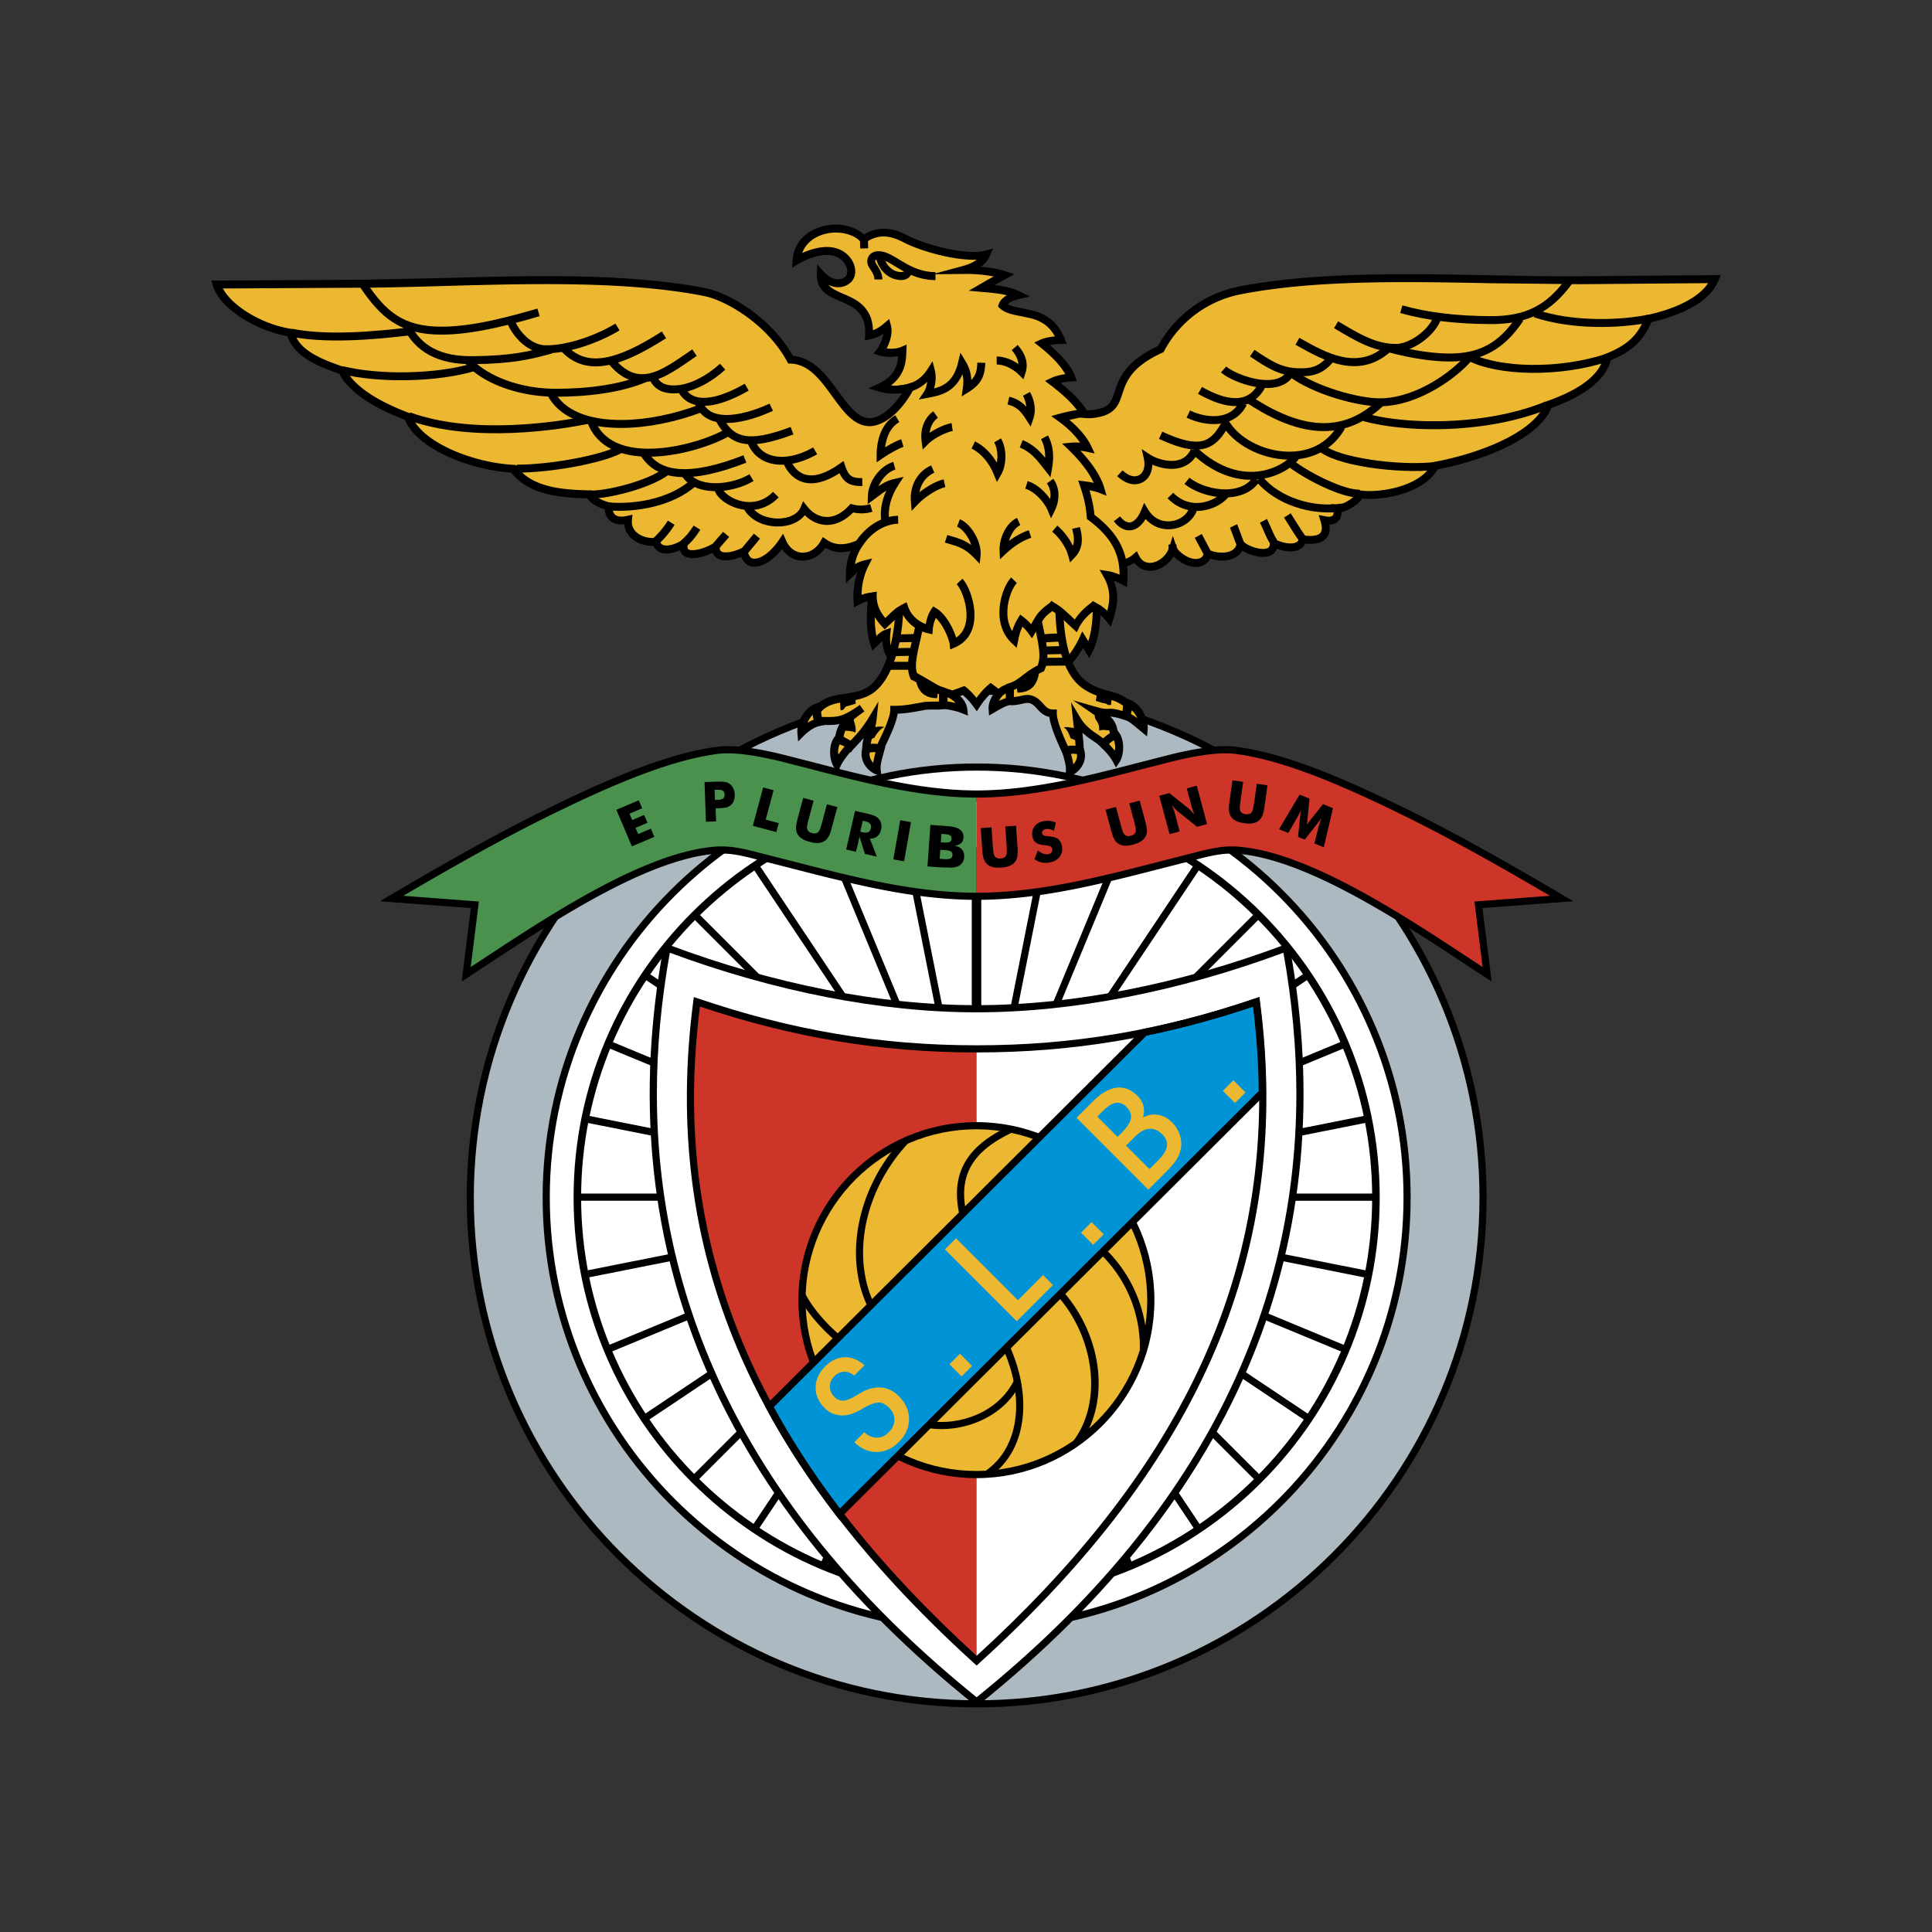<svg xmlns="http://www.w3.org/2000/svg" width="512" height="512" fill="none" xmlns:v="https://vecta.io/nano"><rect width="100%" height="100%" fill="#333333" stroke="none"/><style><![CDATA[.B{fill:#000}.C{fill:#ecb731}]]></style><path d="M258.822 182.202c74.433 0 135.141 60.709 135.141 135.141s-60.708 135.139-135.141 135.139-135.141-60.707-135.141-135.139 60.709-135.141 135.141-135.141z" class="B"/><path d="M125.567 317.345c0-73.478 59.779-133.255 133.255-133.255s133.253 59.777 133.253 133.255-59.777 133.253-133.253 133.253-133.255-59.778-133.255-133.253z" fill="#adb9c0"/><path d="M143.803 317.345c0 63.42 51.597 115.017 115.017 115.017s115.018-51.599 115.018-115.017c0-63.423-51.597-115.018-115.018-115.018s-115.017 51.595-115.017 115.018z" class="B"/><path d="M145.698 317.345c0-62.378 50.748-113.124 113.124-113.124s113.124 50.746 113.124 113.124S321.2 430.469 258.822 430.469s-113.124-50.75-113.124-113.124z" fill="#fff"/><path d="M152.007 317.345c0 58.898 47.918 106.815 106.815 106.815s106.817-47.917 106.817-106.815-47.917-106.817-106.817-106.817-106.815 47.916-106.815 106.817z" class="B"/><path d="M154.003 317.345c0-57.797 47.022-104.819 104.819-104.819s104.817 47.02 104.817 104.819-47.02 104.816-104.817 104.816-104.819-47.021-104.819-104.816z" fill="#fff"/><path d="M363.733 318.208l.011-.865-.013-1.032h-96.058l94.196-18.736-.371-1.861-93.455 18.591 87.983-36.445-.728-1.749-87.992 36.446 79.131-52.871-1.056-1.571-79.127 52.871 67.256-67.255-1.343-1.338-67.252 67.25 52.835-79.068-1.575-1.048-52.833 79.068 34.384-83.011-1.748-.726-34.384 83.008 15.688-78.877-1.857-.37-15.376 77.296v-81.459h-2.522v81.463l-15.891-79.877-1.854.371 16.203 81.458-35.242-85.076-1.75.726 35.241 85.076-52.811-79.038-1.575 1.05 52.811 79.036-67.217-67.217-1.343 1.338 67.221 67.22-79.079-52.838-1.056 1.571 79.088 52.842-87.937-36.425-.727 1.748 87.931 36.421-93.398-18.574-.37 1.859 94.126 18.723h-95.985l-.015 1.032.013.865h94.506l-92.728 18.446.357 1.862 93.489-18.596-88.088 36.487.718 1.753 88.101-36.491-79.291 52.979 1.048 1.575 79.297-52.984-67.447 67.447 1.337 1.343 67.451-67.449-53.023 79.351 1.573 1.054 53.023-79.357-36.547 88.23 1.75.725 39.352-94.999 39.361 95.023 1.748-.724-36.556-88.252 53.043 79.385 1.573-1.053-53.043-79.385 67.486 67.486 1.337-1.341-67.482-67.484 79.344 53.017 1.048-1.575-79.344-53.017 88.166 36.519.718-1.752-88.151-36.513 93.559 18.609.359-1.86-92.8-18.459h94.578v-.002z" class="B"/><path d="M207.241 200.881c-7.089-1.739-13.092-2.555-17.102-2.033-12.002 1.563-26.401 7.485-41.282 14.667-9.543 4.605-21.387 10.626-45.071 24.601l22.059 1.66-2.304 18.425c13.067-8.558 30.551-20.562 46.703-27.48 6.821-2.921 13.402-4.937 19.315-5.403 4.461-.351 8.248.791 12.652 1.898 19.219 4.837 37.722 10.304 56.613 10.304v-27.094c-17.926 0-36.989-5.966-51.583-9.545z" fill="#4a914e"/><path d="M340.546 250.327c-27.968 10.504-56.231 16.054-81.731 16.054s-53.764-5.551-81.732-16.054l-1.059-.398-.205 1.114c-14.273 77.853 13.452 145.384 82.404 200.72l.592.474.593-.474c68.952-55.336 96.675-122.867 82.402-200.72l-.205-1.114-1.059.398z" class="B"/><path d="M258.814 268.277c25.396 0 53.485-5.475 81.31-15.793 2.271 12.728 3.428 25.183 3.428 37.347 0 60.86-28.401 114.526-84.738 159.958-56.334-45.432-84.737-99.098-84.737-159.96 0-12.162 1.157-24.617 3.428-37.345 27.824 10.318 55.916 15.793 81.309 15.793z" fill="#fff"/><path d="M258.815 440.107V277.963c-26.451 0-50.161-4.306-74.154-12.475-8.976 69.049 18.766 124.347 74.154 174.619z" fill="#cd3529"/><path d="M258.759 298.325c25.46 0 46.224 20.764 46.224 46.224s-20.762 46.225-46.224 46.225-46.226-20.766-46.226-46.225 20.767-46.224 46.226-46.224z" class="C"/><g class="B"><path d="M211.587 344.549c0 26.012 21.16 47.172 47.172 47.172s47.173-21.162 47.173-47.172-21.162-47.173-47.173-47.173-47.172 21.16-47.172 47.173zm1.895 0c0-24.966 20.311-45.278 45.277-45.278s45.276 20.31 45.276 45.278-20.31 45.275-45.276 45.275-45.277-20.31-45.277-45.275z"/><path d="M211.677 343.661c2.813 5.257 7.629 10.438 13.929 14.982l1.107-1.536c-6.066-4.375-10.689-9.331-13.367-14.338l-1.669.892zm22.253 8.826l1.442-1.226c-10.619-12.498-8.282-33.721 5.319-48.315l-1.385-1.293c-14.244 15.286-16.607 37.616-5.376 50.834zm21.061-27.81l1.81-.55c-3.485-11.439-.044-18.623 11.505-24.019l-.803-1.717c-12.422 5.806-16.283 13.912-12.512 26.286zm24.151 17.549c10.853 11.25 13.272 28.983 5.388 39.528l1.518 1.135c8.558-11.448 6.123-29.89-5.543-41.982l-1.363 1.319zm10.546-11.634c8.036 6.64 12.663 16.821 12.378 27.228l1.893.051a36.26 36.26 0 0 0-13.065-28.74l-1.206 1.461zm-25.421 23.686c7.662 14.225 6.456 28.779-2.931 35.393l1.092 1.549c10.197-7.185 11.64-22.746 3.507-37.841l-1.668.899z"/><path d="M246.588 376.628l-.282 1.873c8.353 1.26 19.676-2.54 24.203-12.061l-1.709-.812c-4.137 8.696-14.533 12.157-22.212 11z"/><path d="M332.587 264.615c-10.048 3.42-19.672 6.049-29.418 8.029l-.278.057-100.197 99.884.337.623c5.196 9.626 11.479 19.257 18.674 28.627l.655.855 113.135-112.787-.002-.398c-.047-7.893-.606-16.006-1.659-24.117l-.149-1.147-1.098.374z"/></g><path d="M332.066 266.774c.935 7.522 1.458 15.036 1.517 22.361l-111.02 110.676c-6.707-8.817-12.597-17.852-17.521-26.893l98.786-98.48c9.361-1.916 18.621-4.437 28.238-7.664z" fill="#0094d6"/><path d="M226.405 382.2l2.642-2.641c1.035.939 2.129 1.416 3.291 1.423 1.166.013 2.212-.445 3.133-1.364 1.015-1.014 1.531-2.119 1.551-3.318s-.46-2.291-1.446-3.275c-.86-.862-1.755-1.308-2.671-1.33-.917-.029-2.295.472-4.127 1.487l-.47.282c-2.126 1.276-4.06 1.81-5.799 1.595a6.65 6.65 0 0 1-2.144-.59 6.48 6.48 0 0 1-1.805-1.291c-1.634-1.634-2.435-3.465-2.411-5.507.031-2.038.879-3.896 2.557-5.574 1.553-1.553 3.256-2.356 5.111-2.408 1.859-.057 3.623.652 5.296 2.122l-2.75 2.75c-.807-.712-1.689-1.051-2.654-1.026-.969.034-1.826.424-2.583 1.181-.808.811-1.208 1.728-1.195 2.748.013 1.034.427 1.955 1.245 2.772a3.39 3.39 0 0 0 .95.676c.35.159.724.247 1.14.271.846.046 2.087-.427 3.721-1.416l1.776-1.019c1.811-.873 3.514-1.201 5.106-1 1.589.206 3.011.934 4.271 2.194 1.839 1.838 2.763 3.879 2.769 6.122s-.91 4.285-2.748 6.123c-1.734 1.735-3.683 2.601-5.843 2.61s-4.133-.858-5.913-2.597zm31.212-20.232l-2.792 2.79-3.22-3.217 2.794-2.793 3.218 3.22zm21.43-21.431l-9.606 9.607-19.042-19.042 2.945-2.945 16.412 16.414 6.66-6.661 2.631 2.627zm13.444-13.443l-2.792 2.794-3.22-3.219 2.792-2.793 3.22 3.218zm3.675-25.806l.934-.934c1.519-1.519 2.387-2.814 2.597-3.892s-.172-2.112-1.166-3.109c-.879-.88-1.827-1.238-2.837-1.074s-2.114.848-3.326 2.058l-1.577 1.576 5.375 5.375zm8.46 8.521l2.315-2.315c1.363-1.363 2.126-2.601 2.293-3.721.172-1.116-.246-2.172-1.243-3.166-1.079-1.082-2.229-1.564-3.459-1.452s-2.498.82-3.804 2.126l-2.315 2.317 6.213 6.211zm-14.985-17.95c2.168-2.166 4.259-3.363 6.278-3.606 2.011-.236 3.87.495 5.568 2.195.787.787 1.293 1.664 1.529 2.634s.197 1.997-.114 3.095c1.267-.713 2.59-.964 3.96-.746s2.608.873 3.706 1.971c.867.858 1.54 1.892 1.975 3.032.423 1.138.585 2.271.473 3.409a8 8 0 0 1-1.037 3.135c-.567.987-1.562 2.186-2.977 3.601l-4.687 4.688-19.041-19.04 4.367-4.368zm40.437-2.354l-2.792 2.794-3.218-3.217 2.792-2.793 3.218 3.216z" class="C"/><path d="M332.664 264.591c-24.897 8.478-48.362 12.426-73.849 12.426s-48.952-3.948-73.848-12.426l-1.094-.374-.151 1.148c-8.558 65.822 15.102 121.571 74.457 175.444l.636.577.637-.577c59.355-53.873 83.013-109.622 74.456-175.444l-.151-1.148-1.093.374zM183.922 290.85c0-7.886.549-15.924 1.566-24.104 24.677 8.281 48.014 12.164 73.327 12.164s48.649-3.884 73.326-12.164c1.019 8.18 1.566 16.217 1.566 24.102 0 54.192-24.233 101.761-74.892 147.959-50.658-46.198-74.893-93.765-74.893-147.957z" class="B"/><path d="M413.858 238.118c-23.684-13.977-35.53-19.996-45.071-24.601-14.883-7.18-29.28-13.104-41.284-14.668-4.008-.523-10.013.295-17.102 2.034-14.594 3.579-33.657 9.545-51.579 9.545v27.097c18.891 0 37.396-5.467 56.615-10.304 4.404-1.107 8.189-2.251 12.65-1.897 5.911.466 12.494 2.481 19.313 5.402 16.152 6.919 33.636 18.921 46.703 27.481l-2.304-18.425 22.059-1.664z" fill="#cd3529"/><path d="M310.176 199.962l-8.179 2.089c-13.385 3.483-28.555 7.428-43.175 7.428s-29.79-3.947-43.177-7.43l-8.177-2.087c-7.642-1.875-13.513-2.566-17.451-2.052-10.418 1.358-23.238 5.907-41.571 14.754-9 4.344-20.652 10.186-45.141 24.638l-2.597 1.535 24.074 1.81-2.436 19.477 6.277-4.13c12.356-8.148 27.734-18.29 41.993-24.398 7.27-3.113 13.669-4.907 19.016-5.331 3.845-.304 7.158.545 10.997 1.529l8.657 2.209c16.935 4.354 32.932 8.467 49.538 8.467s32.601-4.113 49.537-8.467l8.658-2.209c3.836-.984 7.152-1.833 10.996-1.529 5.347.422 11.744 2.216 19.015 5.331 14.26 6.106 29.637 16.25 41.994 24.398l6.28 4.132-2.441-19.477 24.076-1.811-2.599-1.534c-24.487-14.452-36.141-20.295-45.141-24.638-18.334-8.847-31.156-13.397-41.571-14.754-3.94-.516-9.812.175-17.452 2.05zm-7.702 3.92l8.153-2.082c7.412-1.818 13.048-2.494 16.754-2.013 10.209 1.33 22.85 5.828 40.995 14.581 8.635 4.168 19.761 9.748 42.393 23.032l-20.032 1.507 2.176 17.375-2.846-1.872c-12.418-8.191-27.874-18.382-42.291-24.558-7.563-3.24-13.979-5.033-19.612-5.477-4.157-.329-7.778.599-11.613 1.581l-8.661 2.21c-16.815 4.323-32.699 8.407-49.066 8.407s-32.249-4.084-49.068-8.407l-8.659-2.21c-3.835-.982-7.457-1.91-11.614-1.581-5.633.444-12.048 2.237-19.613 5.477-14.415 6.174-29.871 16.367-42.29 24.558l-2.845 1.872 2.175-17.375-20.031-1.507c22.632-13.286 33.757-18.865 42.392-23.032 18.144-8.753 30.785-13.251 40.993-14.581 3.704-.483 9.341.195 16.755 2.013l8.152 2.082c13.496 3.511 28.792 7.491 43.655 7.491s30.152-3.979 43.648-7.491zm48.345 20.644l-2.489-1.003 1.131-4.452.683-2.268c-.226.387-.56.855-.991 1.398l-.202.253-3.174 4.039-1.774-.717.522-5.109.036-.319c.063-.692.15-1.258.255-1.687l-.535 1.057-.567 1.035-2.278 3.988-2.474-1 5.45-9.153 2.632 1.063-.56 5.631-.016.193c-.031.426-.1.847-.206 1.26.086-.165.199-.346.333-.538l.508-.681 3.517-4.419 2.641 1.068-2.442 10.361zm-24.2-17.727l2.835.398-.713 5.071-.171 1.614c-.006.329.018.611.079.843.072.282.244.527.484.691.251.177.573.293.96.346s.727.032 1.017-.07a1.23 1.23 0 0 0 .655-.53c.124-.206.225-.47.308-.787l.282-1.598.101-.713.612-4.358 2.827.398-.775 5.513c-.161 1.142-.347 1.976-.562 2.501-.194.495-.5.938-.894 1.295-.414.37-.948.619-1.598.744s-1.422.122-2.31-.002-1.634-.337-2.223-.635c-.543-.258-1.005-.657-1.338-1.157a3.54 3.54 0 0 1-.499-1.492c-.064-.564-.015-1.418.147-2.56l.151-1.085.625-4.427zm-16.67 14.261l-2.726-10.17 2.675-.716 5.244 4.201c.101.087.28.269.538.546l.865 1-.422-1.092-.27-.866-1.347-5.023 2.66-.711 2.724 10.169-2.66.713-5.249-4.222a6.48 6.48 0 0 1-.544-.543l-.854-.987.423 1.099.275.866 1.345 5.021-2.677.715zm-16.968-6.471l2.765-.74 1.324 4.947.475 1.553a3.05 3.05 0 0 0 .404.744c.175.231.43.39.714.446.301.064.641.048 1.019-.055s.682-.256.908-.461c.216-.194.357-.457.398-.744.031-.282.024-.566-.022-.846l-.367-1.582-.186-.694-1.138-4.251 2.757-.739 1.443 5.378c.298 1.115.453 1.957.458 2.522a3.4 3.4 0 0 1-.315 1.542c-.235.503-.633.941-1.182 1.309s-1.262.669-2.128.901-1.633.328-2.295.284c-.6-.025-1.182-.213-1.683-.544a3.5 3.5 0 0 1-1.043-1.177c-.278-.495-.567-1.298-.866-2.414l-.281-1.058-1.159-4.321zm-17.942 10.794c.502.403.983.687 1.433.849s.876.212 1.283.14a1.41 1.41 0 0 0 .877-.47c.1-.111.173-.245.213-.39s.046-.297.017-.444c-.06-.346-.211-.593-.455-.742s-.753-.26-1.528-.326c-1.063-.094-1.844-.326-2.343-.691s-.814-.93-.949-1.693c-.175-.991.013-1.858.569-2.603s1.358-1.206 2.415-1.392c.573-.101 1.127-.118 1.667-.057a5.34 5.34 0 0 1 1.579.442l-.527 2.188a3.78 3.78 0 0 0-1.1-.447 2.71 2.71 0 0 0-1.035-.032 1.35 1.35 0 0 0-.785.391.77.77 0 0 0-.19.314c-.036.119-.043.245-.02.367a.78.78 0 0 0 .391.575c.213.123.6.208 1.157.256l.134.013c1.208.107 2.024.317 2.453.624.298.219.544.498.724.82.192.333.323.718.4 1.151.193 1.1-.011 2.048-.615 2.842s-1.509 1.303-2.713 1.513a5.22 5.22 0 0 1-2.039-.021c-.686-.163-1.334-.452-1.914-.852l.901-2.325zm-15.129-5.92l2.856-.201.355 5.11.169 1.613c.063.323.146.593.255.807a1.18 1.18 0 0 0 .613.575c.282.119.619.167 1.011.14s.719-.122.98-.28a1.24 1.24 0 0 0 .533-.654c.077-.227.121-.505.138-.835l-.056-1.622-.051-.719-.306-4.389 2.846-.199.389 5.554c.081 1.151.071 2.005-.03 2.564a3.44 3.44 0 0 1-.606 1.453c-.328.449-.801.803-1.411 1.061s-1.367.414-2.26.477c-.899.063-1.667.011-2.308-.157-.583-.14-1.118-.435-1.547-.854a3.55 3.55 0 0 1-.8-1.354c-.178-.538-.307-1.384-.388-2.535l-.078-1.09-.304-4.465zm-92.447 4.837l-4.114-9.692 5.939-2.522.901 2.124-3.362 1.427.713 1.682 3.17-1.345.882 2.078-3.17 1.345.695 1.637 3.363-1.427.921 2.171-5.938 2.522zm22.306-6.616l-2.69.094-.366-10.524 2.997-.103c1.171-.04 1.998-.013 2.479.083a2.91 2.91 0 0 1 1.227.551c.399.306.709.696.93 1.171s.339 1.008.361 1.596a4.2 4.2 0 0 1-.245 1.666c-.184.487-.468.886-.849 1.207-.289.239-.634.418-1.034.532s-1.042.19-1.928.219l-.488.017-.518.018.124 3.473zm-.203-5.786l.547-.02c.691-.024 1.168-.137 1.431-.336s.393-.524.378-.979c-.017-.443-.162-.752-.435-.929s-.753-.254-1.433-.23l-.575.02.087 2.474zm9.95 6.946l2.725-10.169 2.772.742-2.089 7.793 3.446.923-.635 2.376-6.219-1.665zm13.338-7.39l2.765.741-1.325 4.947a16.51 16.51 0 0 0-.366 1.58c-.046.326-.055.608-.022.846.036.288.176.552.394.744.226.205.53.361.91.462s.718.118 1.018.054a1.23 1.23 0 0 0 .717-.446 3.12 3.12 0 0 0 .403-.744c.122-.31.278-.825.474-1.553l.188-.694 1.138-4.252 2.757.739-1.44 5.377c-.298 1.114-.586 1.919-.864 2.416s-.623.885-1.043 1.177c-.499.332-1.08.519-1.679.542-.662.044-1.426-.052-2.292-.284s-1.58-.532-2.131-.9a3.31 3.31 0 0 1-1.186-1.312c-.214-.46-.319-.972-.313-1.54s.156-1.409.457-2.523l.283-1.058 1.157-4.319zm11.381 13.684l2.367-10.258 2.924.674c1.143.266 1.93.501 2.355.711s.776.475 1.047.8c.304.364.504.788.604 1.267s.085.982-.035 1.507c-.184.794-.527 1.396-1.032 1.803s-1.151.608-1.934.597l1.839 4.78-3.159-.73-1.424-4.56-.929 4.017-2.623-.608zm3.87-4.806l.52.12c.602.138 1.066.138 1.39-.004s.538-.431.641-.869c.118-.514.074-.912-.138-1.188s-.617-.486-1.23-.626l-.56-.129-.623 2.696zm8.639 7.412l1.831-10.37 2.853.503-1.827 10.368-2.857-.501z" class="B"/><path d="M190.05 209.299l-.679.024.094 2.684.652-.022c.716-.026 1.204-.142 1.492-.358.294-.219.434-.578.418-1.068-.015-.474-.177-.814-.483-1.013-.296-.19-.784-.271-1.494-.247zm.008.212c.654-.022 1.116.048 1.37.213.247.161.374.435.387.844l.002.074c0 .379-.114.654-.335.819-.249.186-.709.291-1.374.314l-.442.016-.08-2.264.472-.016zm38.567 8.101l-.647 2.801.621.144c.632.146 1.109.142 1.459-.011.355-.153.589-.472.7-.943.125-.545.073-.975-.155-1.275s-.648-.517-1.291-.667l-.661-.152-.026.103zm.182.149l.457.107c.586.134.98.333 1.17.587.126.18.189.396.178.616a2.07 2.07 0 0 1-.061.486c-.093.401-.287.67-.58.797-.3.131-.746.131-1.324-.001l-.416-.096.576-2.496z" fill="#4a914e"/><path d="M237.09 149.719v.114h.115c.729 0 2.564-.998 4.184-1.881l2.281-1.151-.072-.215c-.446.149-1.312.62-2.317 1.168-1.45.788-3.207 1.735-3.949 1.821.031-3.096.978-4.973 3.728-7.331l-.149-.173c-2.857 2.448-3.821 4.378-3.821 7.648z" class="B"/><path d="M306.505 149.903c-2.087.739-4.347.258-5.561-2.149-2.227 1.93-4.959 2.203-8.573.782l-14.964-20.362 2.277-20.592c3.792 1.94 8.016 2.332 9.76 2.15 11.29-1.174 1.806-9.781 18.144-17.215 5.841-10.774 15.33-14.439 20.768-15.511 27.064-5.34 62.709-2.511 90.506-2.743l35.57-.297c-2.197 5.419-9.814 8.806-17.526 10.505-2.044 4.949-4.654 7.696-10.895 10.234-.398 1.963-1.849 7.703-15.635 12.579-2.93 7.97-17.174 13.743-30.005 16.148-3.222 6.388-14.539 8.401-20.022 7.587-.494 1.767-4.454 3.97-6.005 3.793.269.724.549 3.857-3.356 3.048.757 2.485.245 3.868-.89 4.578-1.173.733-3.011.747-4.804.517-.364 1.496-1.611 2.058-3.053 2.113-1.636.061-3.52-.531-4.662-1.16.029 2.085-1.378 2.737-3.283 2.6-2.149-.153-4.599-1.254-5.533-2.274-.359 2.247-2.404 3.17-4.579 3.265-1.489.067-3.038-.256-4.148-.803-.153 1.794-1.728 2.472-3.058 2.496-2.54.046-5.603-2.293-6.124-3.815-.693 2.167-2.45 3.854-4.349 4.526z" class="C"/><path d="M328.151 75.974a31.49 31.49 0 0 0-12.38 5.521 31.48 31.48 0 0 0-8.913 10.215c-8.797 4.097-10.328 8.665-11.427 12.013-.951 2.89-1.474 4.484-6.097 4.963-1.665.173-5.627-.229-9.171-2.041l-1.361-.695-2.489 22.518 15.388 20.938.282.11c3.466 1.363 6.279 1.17 8.642-.357 1.444 1.905 3.767 2.61 6.228 1.737 1.722-.61 3.214-1.868 4.185-3.445 1.44 1.503 3.827 2.833 5.955 2.797 1.505-.028 3.035-.756 3.713-2.218 1.105.352 2.323.575 3.52.523 2.382-.107 4.145-1.063 5.02-2.617 1.375.851 3.284 1.503 4.971 1.624 1.481.107 2.625-.21 3.398-.941.352-.332.603-.741.77-1.207 1.168.433 2.581.761 3.891.711 1.781-.068 3.031-.812 3.676-2.064 2.043.169 3.614-.046 4.701-.726.869-.542 1.74-1.546 1.74-3.382a7.42 7.42 0 0 0-.077-.923c1.269-.046 2.03-.545 2.457-1.042.569-.662.759-1.518.759-2.264 1.875-.461 4.426-1.953 5.454-3.605 5.76.567 16.329-1.424 20-7.732 11.903-2.295 26.611-7.873 30.16-16.269 9.113-3.299 14.382-7.548 15.72-12.637 5.693-2.396 8.613-5.13 10.781-10.101 5.706-1.31 15.08-4.406 17.76-11.013l.593-1.463-37.149.309c-7.395.063-15.246-.092-23.558-.254-22.113-.433-47.178-.923-67.142 3.017zm-38.598 34.808c5.983-.621 6.904-3.428 7.88-6.401 1.046-3.187 2.349-7.152 10.591-10.903l.324-.147.168-.311a29.36 29.36 0 0 1 8.346-9.734 29.35 29.35 0 0 1 11.7-5.247c19.739-3.896 43.609-3.43 66.694-2.979l23.617.254 33.793-.282c-2.422 3.656-8.101 6.673-15.983 8.409l-.538.118-.21.508c-2.028 4.911-4.632 7.348-10.318 9.659l-.523.214-.114.553c-.942 4.651-5.974 8.619-14.955 11.796l-.466.166-.17.464c-2.73 7.421-16.638 13.12-29.213 15.476l-.512.096-.234.466c-3.028 6.003-13.929 7.76-18.925 7.02l-.919-.137-.25.896c-.334 1.193-3.739 3.159-4.872 3.03l-1.704-.194.597 1.606c.077.207.167 1.028-.179 1.432-.4.462-1.409.335-1.976.219l-1.739-.359.517 1.698c.794 2.605-.136 3.185-.442 3.376-.541.339-1.694.678-4.109.365l-.936-.12-.223.916c-.083.34-.305 1.243-2.07 1.309-1.448.056-3.146-.497-4.111-1.031l-1.588-.877.024 1.814c.009.544-.111.936-.352 1.163-.319.3-.958.433-1.803.372-1.931-.138-4.097-1.131-4.833-1.936l-1.472-1.61-.345 2.155c-.313 1.949-2.379 2.328-3.586 2.38-1.262.055-2.654-.212-3.638-.696l-1.383-.682-.133 1.536c-.119 1.391-1.58 1.527-2.028 1.535-2.16.038-4.75-2.058-5.108-3.104l-1.031-3.012-.969 3.032c-.558 1.743-2.008 3.255-3.697 3.854-.88.311-3.055.777-4.267-1.629l-.61-1.208-1.022.886c-1.888 1.639-4.141 1.836-7.238.68l-14.518-19.757 2.076-18.779c3.584 1.494 7.23 1.864 8.985 1.682z" class="B"/><path d="M227.658 144.129c-1.982.83-3.575 1.199-5.09 1.143s-2.858-.541-4.146-1.425c-1.457 2.569-3.665 3.68-5.749 3.669-2.359-.015-4.321-1.568-5.336-3.887-1.389 2.067-4.378 5.528-7.509 5.489-1.227-.014-2.26-.803-2.762-2.936-1.197.59-2.807 1.133-4.216 1.242-1.814.138-3.302-.444-3.173-2.573-1.666 1.031-4.231 2.004-6.114 2.013-1.661.007-2.789-.735-2.293-2.851-.394.425-3.05 1.812-5.101 1.593-1.073-.114-1.978-.669-2.306-2.034-1.766.229-3.728-.195-5.198-1.19s-2.449-2.564-2.245-4.623c-5.163 1.17-5.294-2.837-5.027-3.559-1.683-.381-4.426-1.412-5.159-3.181-6.618-.173-15.213-.547-19.807-6.273 0 0 .162-.477-.108-.49-10.466-.452-25.327-5.852-28.258-13.822-12.4-4.648-16.294-9.689-17.384-12.231-6.754-2.28-12.314-4.787-13.776-10.028-8.125-1.286-17.692-6.939-19.48-12.769l38.863-.217c27.797-.155 63.439-3.113 90.506 2.227 5.438 1.074 16.882 7.104 22.721 17.878 10.062.232 13.12 16.442 20.91 16.587 2.807.052 7.209-2.626 10.784-9.243a14.96 14.96 0 0 1-4.383.632 13.06 13.06 0 0 1-3.71-.56c6.294-2.844 5.914-7.73 6.03-9.766-1.46.65-3.967.838-5.888.214 1.182-1.532 2.383-4.611 1.81-6.732-1.716 1.463-3.004 2.118-4.746 2.485.103-1.824-.091-3.376-.748-4.859-2.883-6.509-12.222-4.351-12.034-11.335 1.15 1.293 2.78 2.349 4.629 2.349.967 0 1.932-.343 2.789-1.197.424-.544.65-1.217.639-1.906.005-.995-.383-2.021-.936-2.791-1.499-2.085-3.654-2.719-5.824-2.651-3.305.099-6.638 1.82-7.733 2.479.43-5.754 5.67-8.418 10.428-8.431 2.774-.007 5.846 1.019 7.312 2.833 3.224-2.286 6.661-2.448 11.039-.146 4.894 2.57 16.057 5.618 21.455 4.196-1.199 2.722-4.452 3.667-6.003 4.085 4.01-.046 7.924.413 10.877 1.348-2.24 1.057-4.137 2.35-6.073 3.408 3.467.308 6.839.477 9.698 1.908-2.339.545-3.778 1.49-4.15 2.717 1.721 1.595 4.8 1.584 7.887 2.435 2.9.799 5.803 2.358 7.591 6.719-1.748 0-3.551.232-5.067.934 3.999 3.165 6.806 6.255 7.825 8.996-1.826.082-3.461.425-4.966 1.149 3.437 2.625 6.476 5.331 8.277 8.283-2.112.26-4.201.68-6.249 1.256 3.4 2.443 5.947 5.215 7.264 7.987-1.361-.296-3.048-.457-4.409-.313 3.702 3.575 6.749 7.559 7.817 11.245-1.339-.521-2.822-.823-4.38-1.013.956 2.793 1.599 5.587 1.786 8.379 5.849 4.38 9.151 9.173 8.649 16.902a13.45 13.45 0 0 0-4.305-1.497c2.118 3.711 1.985 7.283.593 11.545-1.063-1.317-2.179-2.251-3.351-2.8.006 4.565-.633 8.331-2.055 11.14l-1.647-2.718c-2.017 4.341-6.2 9.65-10.017 8.421-3.339 3.343-6.212 4.279-11.482 6.675-.761-.84-1.866-1.556-2.872-2.333-1.457 1.247-2.586 2.582-3.746 4.337-1.015-1.405-2.135-2.652-3.408-3.672l-4.189 1.558c-9.005-6.163-17.27-7.797-16.332-16.596-1.076.383-2.036 1.42-3.244 2.577-1.009-2.927-1.081-8.02-.519-12.446-1.662.237-2.393.438-3.861 1.191-.1-1.67-.186-5.487 1.904-9.687-2.247.57-2.775 1.428-3.947 2.504-.002-2.903.903-5.74 2.428-7.948z" class="C"/><path d="M221.528 59.518c-5.189.015-10.993 2.964-11.474 9.405l-.153 2.035 1.746-1.055c1.367-.825 4.425-2.245 7.221-2.33 2.201-.068 3.816.658 4.938 2.216.464.647.741 1.457.737 2.166-.002.497-.14.919-.409 1.254a2.74 2.74 0 0 1-1.965.803c-1.802 0-3.18-1.251-3.841-1.995l-1.768-1.993-.074 2.663c-.119 4.463 3.179 5.859 6.092 7.093 2.39 1.013 4.862 2.059 6.03 4.697.556 1.254.759 2.605.66 4.373l-.078 1.372 1.345-.282c1.258-.258 2.455-.755 3.527-1.463-.212 1.435-.869 3.037-1.641 4.036l-.914 1.184 1.421.46c1.523.496 3.453.543 5.098.208-.147 2.234-.814 5.336-5.347 7.384l-2.551 1.152 2.678.816a14.25 14.25 0 0 0 4.008.606 15.15 15.15 0 0 0 2.26-.159c-3.015 4.637-6.401 6.705-8.633 6.663-3.126-.057-5.594-3.454-8.208-7.051-3.085-4.248-6.589-8.998-12.096-9.459-5.854-10.354-16.983-16.719-23.142-17.935-20.614-4.067-46.506-3.339-69.354-2.697l-21.363.449L56 74.363l.416 1.354c1.934 6.312 11.621 11.895 19.724 13.371 1.895 5.386 7.775 7.919 13.796 9.972 1.352 2.762 5.377 7.627 17.352 12.193 3.514 8.293 18.215 13.351 28.204 14.001l.116.151c4.873 6.075 13.824 6.484 20.022 6.65 1.077 1.641 3.277 2.527 4.656 2.936.032.836.289 1.845.999 2.654.665.759 1.947 1.483 4.135 1.291.186 1.732 1.074 3.246 2.658 4.318 1.433.97 3.288 1.47 5.096 1.416.546 1.129 1.529 1.838 2.887 1.982 1.378.149 2.949-.307 4.166-.847.098.363.243.698.47.985.599.754 1.566 1.133 2.872 1.128 1.667-.008 3.68-.662 5.29-1.432.153.395.374.741.67 1.034.759.748 1.903 1.068 3.404.954 1.05-.079 2.279-.442 3.472-.908.895 2.206 2.47 2.593 3.41 2.606 3.164.039 5.92-2.752 7.43-4.649 1.321 1.897 3.238 3.034 5.423 3.047 2.405.012 4.551-1.244 6.075-3.384 1.208.656 2.446 1.09 3.785 1.142.993.023 1.984-.095 2.943-.352-.846 1.925-1.288 4.003-1.298 6.106v2.463l2.354-2.251c.234-.228.451-.427.67-.615-.818 2.462-1.15 5.06-.978 7.649l.096 1.614 1.437-.739c.895-.46 1.481-.681 2.199-.845-.125 1.334-.221 2.759-.221 4.246 0 2.634.249 5.301.923 7.261l.538 1.563 1.667-1.611a32.15 32.15 0 0 1 .965-.895c.317 5.769 4.826 8.399 10.433 11.6 2.05 1.172 4.17 2.382 6.371 3.889l.451.307 4.091-1.521c1.048.913 1.987 1.946 2.796 3.076l.892 1.234.842-1.271a19.1 19.1 0 0 1 2.961-3.531l.08.061c.733.539 1.425 1.052 1.917 1.593l.512.567 2.947-1.317c3.776-1.672 6.335-2.847 9.138-5.526 3.6.614 7.333-3.031 9.759-7.367l1.65 2.728.859-1.695c1.267-2.503 1.936-5.734 2.098-9.729.525.431 1.042.948 1.547 1.573l1.218 1.512.602-1.846c.72-2.203 1.083-4.155 1.083-5.968 0-1.539-.363-2.967-.892-4.371a13.56 13.56 0 0 1 2.021.892l1.444.779.107-1.637c.037-.547.053-1.083.053-1.608 0-6.42-2.707-11.27-8.771-15.922-.177-2.076-.637-4.24-1.308-6.504.94.182 1.809.394 2.537.678l1.987.775-.593-2.05c-1.048-3.616-3.741-7.123-6.312-9.869.561.059 1.127.142 1.67.259l2.096.457-.921-1.937c-1.131-2.382-3.138-4.751-5.787-6.952 1.319-.297 2.639-.634 3.947-.794l1.625-.197-.853-1.396c-1.73-2.837-4.481-5.335-7.021-7.37a13.01 13.01 0 0 1 2.858-.46l1.442-.065-.502-1.352c-.916-2.466-3.207-5.226-6.676-8.189.963-.215 1.946-.322 2.933-.321h1.569l-.595-1.453c-2.07-5.049-5.517-6.572-8.285-7.335l-2.967-.647c-1.507-.284-2.833-.549-3.8-1.085.547-.566 1.584-1.052 2.991-1.382l2.84-.663-2.608-1.304c-2.092-1.046-4.358-1.453-6.745-1.709l5.248-2.894-2.279-.772c-1.866-.593-4.135-.987-6.587-1.207.953-.678 1.822-1.582 2.36-2.8l.88-2-2.111.556c-4.975 1.308-15.817-1.547-20.696-4.111-4.321-2.269-7.955-2.266-11.381-.175-1.922-1.79-4.994-2.647-7.46-2.639zm.005 2.107c2.654-.007 5.323.998 6.489 2.442l.623.77.807-.573c2.967-2.103 6.032-2.126 9.939-.074 4.382 2.302 13.4 4.868 19.444 4.633-1.113.838-2.509 1.359-3.776 1.7l-8.04 2.166 8.325-.096c2.898-.033 5.64.208 8 .674l-1.601.88-5.003 2.899 3.301.3.953.083c2.055.175 4.021.368 5.833.827-1.299.755-1.93 1.632-2.151 2.36l-.192.63.484.448c1.399 1.297 3.404 1.674 5.526 2.072l2.798.606c2.17.599 4.557 1.658 6.265 4.789-1.468.135-2.817.391-3.905.891l-1.557.72 1.345 1.065c3.367 2.665 5.664 5.156 6.865 7.325-1.383.194-2.675.499-3.807 1.042l-1.551.744 1.366 1.043c3.336 2.547 5.558 4.658 7.081 6.677-1.568.258-3.141.575-4.697 1.009l-2.111.59 1.779 1.278c2.542 1.825 4.53 3.798 5.878 5.789-.837-.081-1.68-.087-2.518-.016l-2.247.236 1.625 1.569c3.229 3.118 5.494 6.13 6.756 8.852-.813-.183-1.634-.324-2.461-.423l-1.667-.203.543 1.59c.995 2.906 1.561 5.561 1.732 8.11l.033.482.387.29c5.787 4.336 8.261 8.611 8.276 14.466-1.045-.431-2.095-.782-3.137-.945l-2.164-.338 1.085 1.9c.994 1.741 1.484 3.461 1.484 5.397 0 1.091-.214 2.292-.525 3.561-.761-.704-1.54-1.306-2.356-1.687l-1.503-.704.002 1.711c0 3.496-.407 6.414-1.19 8.746l-1.582-2.612-.833 1.794c-2.09 4.502-5.863 8.788-8.74 7.863l-.611-.197-.457.455c-2.693 2.695-5.032 3.732-8.91 5.449l-1.622.725c-.527-.473-1.077-.919-1.649-1.337l-1.457-1.092-.654.54c-1.145.981-2.127 2.121-3.096 3.431-.871-1.065-1.759-2.022-2.715-2.787l-.466-.372-4.257 1.582c-2.111-1.412-4.198-2.621-6.047-3.68-5.598-3.196-9.429-5.384-9.429-10.444 0-.381.022-.777.066-1.191l.177-1.667-1.579.563c-.832.297-1.558.895-2.3 1.577-.262-1.402-.405-3.117-.405-4.992 0-1.707.112-3.531.339-5.329l.175-1.37-1.369.193c-1.098.157-1.848.321-2.656.617.05-2.702.626-5.26 1.792-7.601l1.022-2.052-2.223.562c-1.046.265-1.776.598-2.358.972.341-1.733.991-3.387 1.966-4.798l2.048-2.96-3.321 1.389c-1.875.784-3.308 1.112-4.645 1.061-1.282-.048-2.424-.444-3.592-1.242l-.947-.648-.558.994c-1.137 2.003-2.896 3.146-4.826 3.135-1.853-.011-3.491-1.228-4.377-3.254l-.768-1.758-1.07 1.592c-1.571 2.335-4.247 5.052-6.624 5.023-.344-.004-1.252-.015-1.748-2.124l-.302-1.289-1.19.584c-1.248.615-2.718 1.05-3.831 1.136-.84.063-1.466-.062-1.764-.355-.216-.214-.31-.584-.279-1.106l.124-2.031-1.732 1.074c-1.477.917-3.862 1.847-5.562 1.854-.601.002-1.043-.117-1.214-.333-.17-.21-.186-.646-.05-1.227l.761-3.236-2.537 2.26c-.333.297-2.575 1.461-4.236 1.284-.79-.085-1.207-.453-1.393-1.23l-.221-.921-.939.121c-1.536.199-3.251-.191-4.472-1.018-.919-.623-1.975-1.76-1.787-3.648l.144-1.453-1.424.322c-1.072.242-2.509.369-3.264-.412-.451-.466-.556-1.144-.556-1.525 0-.116.011-.207.022-.254l.274-1.052-1.037-.317c-1.785-.405-3.929-1.378-4.419-2.557l-.261-.63-.684-.018c-5.723-.151-14.308-.402-18.782-5.653-.02-.195-.041-.402-.173-.593-.106-.154-.246-.281-.41-.37a1.19 1.19 0 0 0-.533-.146c-10.803-.466-24.679-5.973-27.313-13.133l-.166-.453-.451-.17c-12.673-4.748-15.96-9.734-16.786-11.659l-.186-.433-.448-.149c-7.158-2.417-11.846-4.817-13.098-9.311l-.182-.652-.669-.105c-7.633-1.208-15.484-5.992-18-10.685l37.224-.208c6.756-.037 13.876-.238 21.411-.449 22.733-.639 48.502-1.363 68.886 2.658 5.688 1.122 16.612 7.41 22 17.346l.291.538.611.015c4.828.111 7.987 4.459 11.041 8.666 2.931 4.034 5.699 7.844 9.873 7.921 2.94.053 7.775-2.478 11.732-9.796l1.202-2.225-2.426.715a14.01 14.01 0 0 1-4.078.588c-.239-.002-.455-.089-.69-.105 3.79-2.865 3.967-6.613 4.034-8.588l.09-2.216-1.549.672c-.881.391-2.338.525-3.745.374.704-1.358 1.293-3.098 1.293-4.732a5.62 5.62 0 0 0-.182-1.472l-.435-1.608-1.267 1.079c-1.122.958-2.021 1.523-3.032 1.893-.055-1.44-.299-2.722-.816-3.894-1.505-3.4-4.496-4.666-7.136-5.784-1.787-.757-3.061-1.411-3.866-2.337.851.389 1.737.615 2.632.615 1.326 0 2.547-.521 3.535-1.507.643-.792.943-1.676.948-2.645.006-1.159-.407-2.402-1.134-3.411-1.516-2.109-3.837-3.177-6.711-3.091-2.346.072-4.628.882-6.205 1.591 1.319-3.689 5.297-5.421 8.935-5.43z" class="B"/><path d="M238.31 161.92c-.17 6.034-2.076 16.983-7.455 20.822-4.544 3.243-11.027 1.011-14.402 5.57l.422 2.731c5.093.054 6.154.426 11.591-3.359-3.497 2.481-5.706 4.065-6.124 8.169 1.368.289 2.026 1.493 2.953 2.059 1.659-1.748 3.722-3.686 5.982-7.436-.3 2.934-1.707 4.994-1.707 7.815a10.48 10.48 0 0 1 3.612 0c1.055-2.311 3.803-7.511 3.803-10.186 3.156 0 5.348-.556 8.315-1.064 1.341-.229 2.791.125 4.57-.159.166-1.326.015-2.49.015-3.676-3.305-1.035-3.725-2.056-7.689-3.918-1.423-3.144.442-8.215 1.461-13.456-1.805-.998-3.282-2.591-4.014-4.691-.442.195-.891.466-1.333.779z" class="C"/><path d="M239.227 160.178l-2.035 1.177.066.536c-.171 6.146-2.181 16.544-7.014 19.994-1.807 1.289-3.982 1.619-6.285 1.967-3.056.463-6.215.943-8.353 3.833l-.262.352.623 4.045 2.083.031c1.789.032 3.098.043 4.423-.228-.603 1.059-1.023 2.29-1.183 3.861l-.096.941.925.195c.582.122 1.008.531 1.501 1.002l1.875 1.548.56-.796.634-.661c.667-.691 1.416-1.487 2.205-2.41a10.91 10.91 0 0 0-.382 2.725v1.237l1.223-.199c1.077-.19 2.178-.191 3.255-.003l.796.147.993-2.098c1.488-3.104 2.779-6.027 3.116-8.248 2.144-.074 3.889-.374 5.841-.735l1.741-.311 1.783-.05c.812.027 1.735.059 2.774-.107l.871-.138.009-.772.054-2.715-.052-1.844-.718-.254c-1.748-.549-2.601-1.072-3.776-1.798-1.086-.681-2.208-1.304-3.362-1.864-.225-.656-.336-1.345-.328-2.039 0-1.912.557-4.277 1.131-6.734l.995-4.5-.694-.354c-1.695-.939-2.916-2.361-3.528-4.115l-.42-1.202-.989.584zm-14.955 25.758c2.446-.371 4.975-.756 7.193-2.338 5.589-3.99 7.517-14.443 7.838-20.681.746 1.357 1.842 2.505 3.171 3.385l-.659 2.984c-.604 2.571-1.186 5.049-1.186 7.215 0 1.179.173 2.264.606 3.223l.16.354.35.166a32.18 32.18 0 0 1 3.57 1.956c1.046.645 2.006 1.212 3.534 1.759l.012.427-.026 1.518a17.85 17.85 0 0 1-1.509.022l-2.206.078-1.769.317c-2.125.392-3.96.729-6.369.729h-1.052v1.054c0 1.989-1.912 5.977-3.054 8.358l-.339.715c-.59-.061-1.183-.076-1.776-.044.139-.917.363-1.807.651-2.715.374-1.175.76-2.391.908-3.839l.479-4.682-2.428 4.03c-1.901 3.155-3.631 4.959-5.161 6.545l-.131-.113a7.12 7.12 0 0 0-1.525-1.105c.552-3.08 2.347-4.469 5.518-6.718l-1.21-1.724c-4.704 3.275-5.778 3.257-9.777 3.187l-.308-.004-.206-1.332c1.623-1.904 3.973-2.315 6.701-2.727z" class="B"/><path d="M221.808 202.578c-.78-1.179-1.282-4.673.167-6.648.901.359 2.728.901 3.458 1.733-1.085 1.061-2.929 3.349-3.625 4.915z" class="C"/><g class="B"><path d="M221.126 195.306c-1.706 2.322-1.247 6.264-.197 7.854l1.061 1.604.779-1.759c.639-1.44 2.417-3.629 3.399-4.59l.714-.698-.659-.752c-.772-.878-2.234-1.416-3.305-1.807l-1.3-.488-.492.636zm.978 3.987c0-.716.157-1.414.411-2.035l1.328.569c-.543.614-1.122 1.354-1.667 2.126-.022-.227-.072-.426-.072-.66zm31.426-44.47c1.09 1.127 2.61 4.738 2.61 8.193 0 .663-.057 1.323-.182 1.956-.352 1.765-1.227 3.097-2.563 4.008-.723-2.276-2.501-6.047-5.216-7.745l-.855-.536-.571.832c-.731 1.067-1.156 2.399-1.418 3.857-2.214-.823-3.953-2.447-4.697-4.588l-.374-1.07-1.039.449c-1.687.732-3.365 2.38-4.474 3.471l-.142.132c-1.547-1.886-2.223-3.536-2.28-5.737l-.033-1.244-3.052.599.576 2.022.544-.105c.303 2.43 1.3 4.465 3.372 6.711l.717.773.698-.654 1.076-.998c.79-.775 1.895-1.847 2.983-2.555.662 1.309 1.605 2.456 2.762 3.358s2.499 1.536 3.93 1.859l1.196.276.09-1.225a8.94 8.94 0 0 1 .809-3.107c2.221 2.105 3.582 6.034 3.674 6.925l.146 1.432 1.319-.573c2.621-1.139 4.312-3.268 4.886-6.16.901-4.527-1.162-10.143-2.976-12.02l-1.516 1.464zm.392-58.843c-1.171 4.907-3.682 6.27-6.384 6.948.267-.912.422-1.898.422-2.859 0-.691-.074-1.363-.23-1.975l-.599-2.356-1.306 2.05c-1.737 2.726-4.181 4.148-7.469 4.347l.127 2.099c2.905-.175 5.319-1.202 7.233-3.031-.14.979-.388 1.932-.83 2.589l-1.4 2.078 2.464-.457c2.995-.556 6.933-1.313 9.105-6.235a7.89 7.89 0 0 1 .249 1.894c0 .573-.054 1.151-.138 1.75l-.315 2.234 1.915-1.196c3.491-2.182 4.235-4.472 4.342-7.692l-2.104-.07c-.066 2.01-.376 3.356-1.612 4.612-.047-1.527-.416-3.181-1.545-5.04l-1.328-2.186-.597 2.494zm-21.157-29.398c-1.701.026-2.821 1.015-2.921 2.582-.057.921.431 1.669.905 2.393.48.737.976 1.496.976 2.498h2.105c0-1.626-.762-2.796-1.319-3.647-.272-.416-.582-.888-.567-1.109.018-.28.039-.599.855-.612 1.252-.02 2.72.866 4.42 1.894 2.666 1.612 5.983 3.616 10.689 3.649l.017-2.105c-4.128-.029-7.044-1.792-9.617-3.345-1.98-1.195-3.686-2.227-5.543-2.197z"/><path d="M232.15 68.339c.402 2.212 2.188 4.935 5.163 5.682.831.21 2.387.435 3.467-.418.449-.356.985-1.041.969-2.282l-2.106.028c.002.212-.024.488-.167.604-.253.199-.931.21-1.651.029-1.976-.499-3.31-2.4-3.604-4.019l-2.071.376zm35.964 24.463c1.131 1.289 1.669 2.485 1.774 3.671-1.805-1.258-3.916-2.008-5.763-1.987l.024 2.105c1.836-.022 4.245 1.09 5.857 2.702l1.216 1.216.53-1.634c.814-2.518.142-4.957-2.057-7.462l-1.581 1.389zm2.997 12.073c.354.653.739 1.735.888 2.93-1.149-1.256-2.483-2.164-4.505-2.662l-.501 2.045c2.168.532 3.374 1.505 4.958 4.01l1.181 1.866.705-2.093c.988-2.93-.123-5.702-.873-7.095l-1.853.999zm-26.863 12.149l.286 2.105 1.501-1.501c1.674-1.674 5.014-3.199 6.447-3.413l-.308-2.081c-1.302.191-3.791 1.193-5.822 2.556.213-1.665.956-3.089 2.195-3.975l-1.221-1.711c-2.376 1.695-3.525 4.692-3.078 8.02zm19.21.216c.588.994.882 2.372.882 3.761 0 .545-.083 1.079-.175 1.606-1.483-2.538-3.501-4.54-5.787-5.633l-.908 1.899c2.448 1.17 4.658 3.741 5.911 6.873l.803 2.011 1.085-1.877c1.565-2.709 1.565-7.065-.002-9.711l-1.809 1.071zm12.426-.866c.735 1.405 1.103 2.964 1.103 4.719 0 .066-.018.142-.02.208-1.464-1.781-3.214-3.575-5.937-4.669l-.784 1.952c2.844 1.144 4.415 3.148 6.076 5.27l2.063 2.621.413-2.302c.613-3.386.271-6.257-1.05-8.773l-1.864.974zm1.553 11.748c.703.952.972 2.05.972 3.113 0 .339-.075.654-.123.982-1.326-1.866-3.38-3.915-5.931-4.725l-.64 2.006c2.784.882 5.184 3.938 5.93 5.723l.889 2.129 1.025-2.068c1.07-2.161 1.6-5.661-.43-8.411l-1.692 1.251zm-36.033 4.916l.197 2.334 1.612-1.697c1.733-1.823 5.021-4.092 7.309-4.58l-.439-2.058c-2.039.437-4.477 1.881-6.421 3.424.433-2.346 1.785-4.231 3.953-5.201l-.86-1.92c-3.671 1.643-5.719 5.36-5.351 9.698zm-9.083-12.507v2.001l1.649-1.133c1.838-1.266 4.397-2.656 5.474-2.98l-.604-2.016c-1.022.308-2.73 1.2-4.279 2.132.286-2.224 1.166-5.176 3.76-6.67l-1.052-1.822c-4.467 2.573-4.948 8.191-4.948 10.488zm46.523 20.367c1.512 1.269 3.531 3.693 4.246 6.343l.484 1.798 1.289-1.341c2.616-2.717 1.776-6.159 1.417-7.631l-.089-.378-2.057.441.101.436c.153.615.363 1.479.363 2.415 0 .538-.072 1.103-.263 1.658-.999-2.048-2.406-3.871-4.135-5.355l-1.356 1.614zm-13.944 5.03l.109 2.273 1.661-1.553c2.113-1.976 4.406-3.405 6.631-4.135l-.654-1.998c-1.762.576-3.543 1.551-5.26 2.822.538-1.787 1.61-3.531 3.01-4.18l-.883-1.91c-3.037 1.402-4.759 5.598-4.614 8.681zm-11.265-6.342c1.49.555 3.061 2.732 3.768 4.848-1.899-1.348-3.652-1.866-5.135-2.287l-1.21-.361-.661 1.996 1.296.389c1.977.562 4.02 1.14 6.366 3.595l1.575 1.651.232-2.269c.35-3.438-2.525-8.427-5.498-9.534l-.733 1.972zm-25.67-73.728l-.066-2.689 2.103-.052.065 2.689-2.102.052zm2.032 65.591l-.057 2.164 2.901-2.161c.733-.556 1.374-1.033 2.044-1.433-.946 2.1-1.457 4.224-1.457 6.296 0 .667.05 1.328.152 1.982l2.079-.321c-.464-3.017.365-6.279 2.402-9.434l1.404-2.175-2.526.58c-1.739.399-2.96 1.088-4.139 1.919.927-2.063 2.671-3.923 4.495-4.421l-.555-2.029c-3.492.956-6.644 5.175-6.743 9.033z"/><path d="M235.142 139.061l-1.034-1.832.19-.107 1.035 1.831-.191.108z"/><path d="M226.473 143.954l1.772 1.134c2.47-3.862 6.132-6.216 9.8-6.301l-.048-2.104c-4.434.1-8.634 2.752-11.524 7.271zM95.23 75.818c5.568 8.357 10.704 12.881 21.883 12.862 8.911-.015 19.13-2.942 25.89-4.879l-.578-2.024c-6.65 1.906-16.696 4.784-25.314 4.798-10.288.017-14.85-4.001-20.129-11.925l-1.752 1.168z"/><path d="M106.829 86.741c3.279 6.642 9.285 9.836 18.362 9.761 10.903-.088 15.644-1.359 21.135-2.829l-.545-2.034c-5.351 1.433-9.973 2.671-20.606 2.757-8.304.068-13.533-2.662-16.46-8.587l-1.886.932zm38.208 17.904c2.895 5.72 9.959 8.831 19.889 8.761 6.589-.046 14.071-1.525 21.068-4.165l-.742-1.969c-6.773 2.555-13.997 3.986-20.341 4.03-9.09.065-15.483-2.638-17.997-7.607l-1.877.95z"/><path d="M123.215 96.262c4.306 5.087 13.536 8.644 22.969 8.854 3.566.079 15.922.033 25.132-3.887l-.824-1.936c-8.824 3.754-20.803 3.797-24.262 3.719-10.184-.226-18.235-4.361-21.409-8.11l-1.606 1.359zm32.573 16.025c1.435 3.582 4.154 6.106 8.083 7.504 9.165 3.258 22.733-.518 29.44-4.242l-1.023-1.84c-6.178 3.429-19.259 7.104-27.712 4.098-3.336-1.186-5.636-3.306-6.835-6.305l-1.953.785zm24.73 13.532c.967 1.833 2.754 3.159 5.169 3.834 4.176 1.166 9.939.269 14.012-2.183l-1.083-1.803c-3.559 2.14-8.759 2.965-12.362 1.958-1.869-.522-3.174-1.459-3.874-2.787l-1.862.981z"/><path d="M169.671 120.607c1.035 1.564 3.459 5.224 9.967 5.769 4.682.39 10.79-.877 18.156-3.769l-.768-1.958c-7.064 2.774-12.855 3.993-17.211 3.629-5.491-.459-7.376-3.305-8.389-4.834l-1.755 1.163zm19.606 8.804c.155 1.851 2.422 3.973 5.391 5.044 2.023.729 7.211 1.934 11.698-2.636l-1.501-1.474c-3.634 3.699-7.841 2.723-9.482 2.13-2.479-.896-3.944-2.483-4.006-3.241l-2.1.177z"/><path d="M212.147 134.484c-.757 1.829-3.266 3.006-6.248 2.931-2.493-.063-5.64-1.063-7.007-3.681l-1.864.975c1.497 2.866 4.875 4.71 8.819 4.809 3.227.081 5.928-1.077 7.416-2.976 1.694 1.643 3.802 2.595 5.992 2.573 2.418-.024 4.765-1.19 6.837-3.305 1.704.348 3.422.323 5.119-.202l-.623-2.01c-1.487.476-3.08.509-4.586.096l-.621-.168-.431.477c-1.763 1.949-3.739 2.988-5.717 3.006-1.962.019-3.889-.992-5.287-2.774l-1.112-1.418-.687 1.667zM77.405 87.14l-.403 2.067c9.704 1.892 22.118.803 31.851-.361l-.25-2.089c-9.58 1.144-21.783 2.221-31.198.383zm13.408 9.902l-.499 2.043c10.285 2.518 25.592 2.183 35.605-.777l-.597-2.019c-9.703 2.87-24.538 3.192-34.509.753zm17.204 14.243c17.615 6.388 40.989 2.428 47.734 1.063l-.418-2.061c-6.609 1.337-29.497 5.222-46.6-.978l-.716 1.976zm28.944 11.865v2.105c9.214 0 22.669-2.505 27.687-5.154l-.982-1.86c-4.695 2.477-17.924 4.909-26.705 4.909zm19.343 6.859l-.079 2.103c4.651.175 16.132-2.637 20.965-6.303l-1.271-1.678c-4.428 3.356-15.356 6.036-19.615 5.878zm5.277 3.163l-.168 2.096c6.731.538 16.871-.903 23.296-6.736l-1.415-1.559c-5.927 5.381-15.4 6.701-21.713 6.199zm11.494 9.482l1.361 1.606c1.45-1.23 3.032-3.111 4.342-5.157l-1.772-1.135c-1.185 1.849-2.655 3.603-3.931 4.686zm7.305.678l1.323 1.636c1.438-1.163 2.637-2.572 3.892-4.569l-1.781-1.118c-1.124 1.791-2.185 3.04-3.434 4.051zm8.762.449l-.213.238 1.573 1.398.212-.236 2.529-2.899-1.629-1.332-2.472 2.831zm9.026 2.887l-1.621-1.341 3.235-3.913 1.62 1.339-3.234 3.915zm-63.732-61.041c1.582 3.887 5.515 7.876 9.969 7.983 5.581.135 13.531-2.299 19.779-6.053l-1.083-1.803c-5.937 3.568-13.43 5.878-18.646 5.754-3.548-.085-6.746-3.422-8.07-6.675l-1.949.794z"/><path d="M157.868 94.987c-3.069-.002-5.585-1.129-7.692-3.444l-1.557 1.416c2.492 2.739 5.604 4.13 9.247 4.132 6.073.006 12.838-3.767 18.652-7.462l-1.128-1.776c-5.235 3.327-11.956 7.141-17.522 7.134z"/><path d="M181.598 93.865c-3.695 2.549-7.515 5.187-11.166 5.303-2.693.085-5.143-1.229-7.486-4.019l-1.612 1.354c2.787 3.314 5.784 4.874 9.164 4.769 4.272-.135 8.35-2.953 12.295-5.677l1.844-1.264-1.173-1.742-1.866 1.276z"/><path d="M179.187 102.128c-3.439.19-4.532-1.131-5.149-2.446l-1.906.892c1.243 2.656 3.588 3.851 7.171 3.654 4.004-.221 8.83-2.566 12.91-6.274l-1.417-1.558c-3.731 3.395-8.071 5.537-11.609 5.732z"/><path d="M184.543 105.182a4.76 4.76 0 0 1-1.741-.886 4.78 4.78 0 0 1-1.239-1.508l-1.85 1.002c.435.832 1.038 1.564 1.77 2.152a6.8 6.8 0 0 0 2.483 1.263c3.531 1.007 8.392-.232 14.443-3.684l-1.042-1.827c-6.904 3.936-10.785 4.068-12.824 3.488z"/><path d="M184.018 106.523c.67 2.245 2.037 3.839 4.067 4.736 5.833 2.579 14.982-1.546 16.758-2.398l-.912-1.896c-3.623 1.741-10.858 4.198-14.995 2.369-1.461-.647-2.409-1.763-2.901-3.413l-2.017.602z"/><path d="M189.852 111.859c3.718 6.67 9.058 7.525 20.412 3.266l-.738-1.969c-11.566 4.338-15.081 2.623-17.836-2.319l-1.838 1.022z"/><path d="M198.122 117.477c1.024 2.5 2.879 4.268 5.369 5.115 3.66 1.244 8.541.417 13.062-2.212l-1.06-1.82c-3.998 2.329-8.233 3.091-11.324 2.039-1.921-.652-3.301-1.972-4.098-3.919l-1.949.797z"/><path d="M207.667 122.926c1.101 2.516 2.958 4.249 5.227 4.879 2.728.759 5.961-.081 9.592-2.393 1.307 2.846 3.26 3.43 6.05 3.393l-.027-2.105c-2.397.033-3.546-.26-4.511-3.187l-.444-1.352-1.162.822c-3.557 2.514-6.563 3.455-8.934 2.796-2.113-.588-3.268-2.336-3.866-3.697l-1.925.844zm187.482-39.142c-9.024-.015-16.928-.976-23.492-2.857l-.579 2.022c6.753 1.936 14.85 2.923 24.069 2.938 9.757.017 16.034-3.159 21.663-10.954l-1.705-1.232c-5.252 7.27-10.846 10.098-19.956 10.083z"/><path d="M384.314 93.694c-4.31.029-9.97-.809-15.529-2.297l-.543 2.032c5.732 1.534 11.595 2.398 16.085 2.369 8.56-.055 14.342-3.273 19.335-10.759l-1.749-1.168c-4.62 6.926-9.717 9.772-17.599 9.823zm-54.376 12.77c5.064 3.338 12.73 7.773 20.825 7.779 5.69.002 10.949-2.188 15.627-6.51l-1.427-1.545c-4.336 4.006-8.982 5.953-14.2 5.949-7.528-.003-14.829-4.242-19.666-7.43l-1.159 1.757z"/><path d="M366.145 105.56c-5.822.169-17.506-3.15-23.287-7.525l-1.27 1.678c6.21 4.701 18.333 8.134 24.618 7.95 10.129-.296 20.054-7.673 23.931-12.252l-1.606-1.359c-3.642 4.303-12.94 11.234-22.386 11.509zm-42.516 6.655c2.946 5.469 10.444 9.504 17.831 9.593 6.59.079 11.897-2.826 14.949-8.177l-1.829-1.042c-3.583 6.284-9.742 7.156-13.095 7.115-6.669-.079-13.398-3.649-16.003-8.486l-1.853.997zm1.525 17.474c-3.51.111-7.502-1.131-9.933-3.09l-1.321 1.639c2.839 2.288 7.281 3.684 11.321 3.557 3.875-.122 6.911-1.614 8.547-4.202l-1.78-1.123c-1.689 2.667-5.006 3.16-6.834 3.219z"/><path d="M315.58 119.96c7.062 6.731 13.675 7.565 17.979 7.081 5.565-.627 9.461-3.611 10.608-5.344l-1.753-1.162c-.761 1.147-4.106 3.853-9.088 4.413-3.859.435-9.818-.342-16.294-6.513l-1.452 1.525zm2.428 13.301c-1.862.179-4.605-.14-7.092-2.673l-1.501 1.474c3.071 3.126 6.476 3.516 8.795 3.293 3.765-.361 6.873-2.545 7.884-4.413l-1.849-1c-.75 1.378-3.347 3.041-6.237 3.319z"/><path d="M302.414 135.221c-.75 1.862-1.833 3.063-2.898 3.212-1.083.153-2.061-.773-2.691-1.578l-1.656 1.296c1.759 2.249 3.495 2.529 4.644 2.367 1.464-.208 2.763-1.258 3.772-2.962 1.778 1.946 4.24 2.949 6.908 2.671 3.133-.328 5.778-2.31 6.741-5.049l-1.985-.696c-.693 1.975-2.647 3.408-4.974 3.651-2.464.258-4.647-.858-5.986-3.065l-1.091-1.794-.784 1.947zm104.059-51.155c4.685 1.577 10.419 2.47 16.58 2.579 4.87.085 9.803-.33 14.27-1.201l-.404-2.065c-4.323.844-9.105 1.245-13.829 1.162-5.95-.105-11.463-.96-15.946-2.47l-.671 1.995zm-.727 12.639c-6.303-.081-12.087-1.162-15.471-2.892l-.959 1.873c3.711 1.897 9.69 3.035 16.402 3.124 7.066.09 14.366-.984 20.555-3.025l-.66-1.998c-5.97 1.971-13.026 3.006-19.867 2.918zm-24.495 14.926c-7.183.105-14.074-.626-19.405-2.058l-.545 2.034c5.511 1.479 12.607 2.236 19.978 2.131 10.742-.153 21.067-2.065 29.079-5.378l-.805-1.946c-7.771 3.215-17.823 5.068-28.302 5.217zm-31.941 7.685c4.144 4.057 21.23 6.371 31.451 5.205l-.237-2.091c-10.264 1.174-26.384-1.331-29.74-4.618l-1.474 1.504zm-7.926 4.308c4.701 3.564 14.209 8.427 19.022 8.244l-.079-2.101c-3.887.145-12.844-4.159-17.67-7.821l-1.273 1.678zm-8.477 3.951c4.977 6.027 14.533 9.287 23.239 7.928l-.326-2.078c-8.007 1.251-16.762-1.706-21.29-7.189l-1.623 1.339zm7.372 9.585l1.013 1.618c1.046 1.683 2.232 3.59 3.303 4.962l1.657-1.295c-.998-1.284-2.153-3.141-3.171-4.778l-1.028-1.643-1.774 1.136zm-6.375 1.341l.989 2.176c.635 1.483 1.238 2.884 1.984 3.698l1.549-1.422c-.503-.55-1.061-1.849-1.599-3.105l-1.054-2.312-1.869.965zm-7.944 1.332l.727 1.918c.834 2.308 1.168 3.142 1.514 3.531l1.606-1.358c-.211-.315-.794-1.925-1.14-2.888l-.812-2.118-1.895.915zm-7.026 7.018l-2.311-4.338 1.86-.989 2.31 4.336-1.859.991zm51.179-55.706c-5.299.125-10.022-2.711-15.491-5.996l-1.083 1.803c5.749 3.454 10.717 6.438 16.624 6.296 4.255-.101 9.865-4.1 11.547-8.226l-1.949-.794c-1.363 3.343-6.233 6.834-9.648 6.917z"/><path d="M343.316 91.36l.52.293c6.797 3.816 16.104 9.044 24.575 1.634l-1.387-1.584c-7.351 6.43-15.561 1.82-22.157-1.884l-.521-.293-1.03 1.835z"/><path d="M331.262 94.455c4.222 2.84 7.554 5.082 12.564 5.24 3.113.096 6.405-.107 9.406-3.677l-1.612-1.354c-2.4 2.853-4.92 3.013-7.729 2.925-4.2-.133-6.952-1.853-11.455-4.881l-1.174 1.746z"/><path d="M323.567 98.684c2.009 1.825 7.804 4.28 12.682 4.133 3.039-.092 5.286-1.214 6.5-3.242l-1.807-1.079c-.838 1.402-2.437 2.148-4.758 2.218-4.221.129-9.537-2.075-11.202-3.587l-1.415 1.556z"/><path d="M327.378 105.51c-2.417 0-5.39-1-8.842-2.969l-1.042 1.827c3.774 2.153 7.099 3.246 9.882 3.247 3.43.002 6.141-1.657 7.841-4.796l-1.849-1.002c-1.347 2.487-3.308 3.695-5.99 3.693z"/><path d="M322.615 110.242c-2.259.203-4.9-.328-7.247-1.455l-.911 1.895c2.676 1.288 5.719 1.89 8.345 1.654 3.445-.309 6.057-2.006 7.551-4.903l-1.872-.963c-1.162 2.256-3.133 3.525-5.866 3.772z"/><path d="M317.079 117.044c-2.217.019-5.095-.823-9.057-2.648l-.88 1.912c4.253 1.958 7.416 2.862 9.954 2.84 4.45-.037 6.716-3.032 8.346-5.955l-1.838-1.024c-1.942 3.487-3.773 4.853-6.525 4.875zm-7.404 27.272h2.105v1.214h-2.105v-1.214z"/><path d="M311.056 122.123c-2.021.147-4.561-.531-6.322-1.689l-2.164-1.424.56 2.531c.317 1.438.166 2.722-.429 3.61-.174.271-.402.503-.671.681a2.32 2.32 0 0 1-.887.354c-1.102.193-2.358-.335-3.636-1.532l-1.439 1.534c2.251 2.107 4.198 2.289 5.439 2.07.597-.106 1.166-.332 1.672-.666a4.46 4.46 0 0 0 1.272-1.273c.593-.884.889-1.986.921-3.187 1.857.803 3.986 1.223 5.839 1.087 2.938-.216 5.183-1.783 6.321-4.419l-1.932-.834c-.838 1.935-2.367 2.996-4.544 3.157zm-46.194 40.517c.068 3.144 1.171 5.821 3.192 7.738l1.381 1.31.424-2.113c.215-1.074.442-2.12 1.114-3.492.558.525 1.087 1.088 1.577 1.766l.937 1.301 1.515-2.55c.843-1.493 1.923-3.3 3.919-4.627 1.332.772 3.109 2.456 4.237 3.541l2.227 2.052.573-1.251c1.125-2.083 2.368-3.242 3.916-4.459l.836.497 1.212-1.72-2.295-1.36-.487.475c-1.318 1.012-2.902 2.294-4.317 4.443l-.206-.191c-1.45-1.397-3.642-3.506-5.335-4.241l-.484-.21-.459.262c-2.761 1.584-4.106 3.879-5.084 5.609a13.36 13.36 0 0 0-1.954-1.842l-.934-.704-.602 1.002a14.17 14.17 0 0 0-1.514 3.386c-.801-1.308-1.251-2.861-1.29-4.67l-.001-.269c0-3.549 1.484-6.741 2.521-7.813l-1.512-1.463c-1.569 1.63-3.194 5.545-3.107 9.593z"/></g><path d="M212.366 194.153c-.168-1.92 1.265-5.596 4.067-6.639-.129 1.19-.083 2.811.492 3.874-1.643.337-3.419 1.626-4.559 2.765z" class="C"/><path d="M216.064 186.529c-3.254 1.21-4.96 5.31-4.748 7.716l.195 2.247 1.597-1.592c.963-.959 2.595-2.186 4.028-2.481l1.389-.285-.676-1.247c-.444-.822-.482-2.224-.37-3.261l.182-1.694-1.597.597zm-.679 2.901c.035.438.114.856.23 1.308a9.62 9.62 0 0 0-1.612.804c.332-.764.765-1.515 1.382-2.112z" class="B"/><path d="M232.34 204.16c-1.772-.792-3.625-3.006-2.744-5.725 1.127-.21 2.635-.343 3.763.076-.509 1.878-1.223 4.046-1.019 5.649z" class="C"/><path d="M229.404 197.398l-.615.114-.194.597c-1.017 3.137.951 5.955 3.316 7.012l1.711.765-.236-1.861c-.151-1.164.337-2.895.765-4.422l.486-1.752-.91-.33c-1.38-.508-3.111-.348-4.323-.123zm2.634 1.96a23.87 23.87 0 0 0-.615 2.811c-.557-.61-.997-1.4-.997-2.354 0-.133.052-.28.07-.418.58-.069 1.087-.081 1.542-.039z" class="B"/><path d="M255.289 188.013c-.256-2.365-3.229-4.592-5.343-4.562.206 1.175.075 2.234.049 3.341 1.822.182 4.012.693 5.294 1.221z" class="C"/><path d="M249.929 182.397l-1.236.019.214 1.219c.138.777.103 1.525.066 2.317l-.068 1.807.985.081c1.697.17 3.798.65 4.997 1.146l1.642.678-.192-1.765c-.32-2.954-3.851-5.537-6.408-5.502zm1.182 2.492c0-.037-.007-.079-.009-.116.774.297 1.524.846 2.128 1.513l-2.148-.408.029-.989zm-15.601-9.486l.059 2.104 3.73-.017 2.317.009-.015-2.105-2.287-.007-3.804.016zm1.26-1.518l-.037-2.103 5.434-.1.039 2.104-5.436.099zm5.524-5.846l-4.734.094.033 2.104 5.388-.109.952-1.463c-.28-.655-.735-.646-1.639-.626zm-15.598 16.406l-4.724.807c.167.171.392.286.619.398l.156 2.511c1.1.313.897-1.067 1.995-1.067l2.011-.621-.057-2.028zm-3.774 6.258c.892-.255 1.822-.671 2.975-1.351l-.013-.25c-.941 0-2.196.313-2.824.785 0 .178-.051.473-.138.816zm3.004-1.142c-1.459 1.184-2.521 2.376-3.114 4.076 1.366-.017 2.89.002 3.857.484.418-1.252-.525-3.249-.743-4.56zm4.887 3.23l-1.028 3.539 1.98-.846c.157-.626 1.826-2.748 2.61-2.748-.363-.366-2.324-.09-3.562.055zm17.696-9.793c-2.54-.581-2.842-1.969-5.906-3.511.372 3.229 1.947 5.537 5.714 5.537.135-.542.181-1.26.192-2.026z" class="B"/><path d="M280.741 161.983c.17 6.036 1.262 15.631 6.64 19.471 4.545 3.242 8.076 2.161 11.329 5.078l-.273 3.273c-5.732-1.865-3.548-.123-8.162-1.438 3.498 2.481 4.607 2.557 5.027 6.66-1.369.29-2.024 1.494-2.953 2.06-1.659-1.748-4.684-2.588-6.942-6.338.3 2.932.748 5.678.748 8.5a10.48 10.48 0 0 0-3.612 0c-1.058-2.311-3.531-7.511-3.531-10.186-3.156 0-3.29-3.299-6.258-3.805-1.34-.231-3.337.808-5.118.526-.166-1.326-.013-2.49-.013-3.674 3.302-1.035 4.271-3.154 8.237-5.018 1.422-3.142.193-7.253-.823-12.494.869-1.88 2.217-2.724 3.796-3.969.444.195 1.468 1.042 1.908 1.354z" class="C"/><path d="M278.181 159.804l-.621.48c-1.346 1.036-2.619 2.014-3.479 3.874l-.148.313.544 2.677c.523 2.518.974 4.7.974 6.559 0 .98-.153 1.853-.46 2.652-1.724.864-2.914 1.765-3.946 2.568-1.216.943-2.173 1.689-3.739 2.179l-.718.225-.052 1.871.072 3.597.862.028c1.144.182 2.278-.07 3.284-.293.718-.158 1.398-.307 1.822-.236 1.037.179 1.6.809 2.315 1.607.741.827 1.671 1.777 3.194 2.081.317 2.522 1.807 6.025 3.279 9.228l.56 1.221.807-.145c1.076-.188 2.178-.187 3.254.004l1.223.197v-1.238c0-1.719-.169-3.384-.363-5.088.962.899 1.929 1.573 2.782 2.146.786.527 1.462.982 1.958 1.505l.676.715.637-.54 1.12-.925c.494-.471.919-.88 1.501-1.002l.927-.195-.098-.943c-.271-2.673-.891-3.897-2.118-4.995.63-.004 1.514.112 3.879.882l1.265.411.43-5.121-.391-.35c-1.818-1.632-3.667-2.127-5.625-2.654-1.811-.486-3.682-.991-5.793-2.496-4.793-3.419-6.016-12.026-6.2-18.644l-.015-.507-.915-.689-2.249-1.523-.435.564zm.661 2.151l.035-.026.838.601c.249 7.025 1.689 15.953 7.057 19.782 2.42 1.728 4.572 2.307 6.471 2.819 1.622.436 3.039.851 4.371 1.895l-.117 1.398c-2.243-.65-3.057-.626-3.801-.582-.608.037-1.183.07-3.128-.484l-6.182-1.763 6.722 4.625c2.07 1.398 2.7 1.934 3.032 4.198a6.89 6.89 0 0 0-1.573 1.127l-.198.168c-.503-.408-1.024-.791-1.563-1.15-1.472-.989-3.141-2.109-4.491-4.354l-2.487-4.132.803 7.158c.196 1.673.352 3.27.419 4.87-.619-.038-1.239-.026-1.855.037-1.07-2.33-3.126-6.859-3.126-9.073v-1.056h-1.054c-1.142 0-1.685-.547-2.549-1.514-.787-.88-1.766-1.976-3.529-2.278-.833-.142-1.708.051-2.632.256a12.54 12.54 0 0 1-1.634.248l-.024-1.438.013-.45c1.507-.595 2.582-1.394 3.682-2.249 1.085-.843 2.207-1.715 3.969-2.542l.352-.164.16-.353c.533-1.17.735-2.444.735-3.815 0-2.107-.484-4.446-1.013-6.994l-.394-1.945c.628-1.203 1.501-1.904 2.691-2.82z" class="B"/><path d="M295.836 201.344c.781-1.177 1.282-4.674-.168-6.65-.899.359-2.56 1.599-3.291 2.43 1.085 1.062 2.615 2.652 3.459 4.22z" class="C"/><path d="M295.276 193.716c-1.136.455-2.918 1.831-3.693 2.713l-.659.75.714.698c.593.578 2.393 2.341 3.27 3.966l.834 1.549.971-1.466c1.05-1.588 1.508-5.53-.197-7.855l-.483-.655-.757.3zm-.083 2.448c.212.58.345 1.206.345 1.844 0 .326-.063.604-.1.908l-1.56-1.77a13.73 13.73 0 0 1 1.315-.982z" class="B"/><path d="M303.084 193.057c.17-1.92-1.265-5.598-4.067-6.639-.042 1.133-.14 2.196-.492 3.332 1.568.639 3.36 2.389 4.559 3.307z" class="C"/><path d="M297.965 186.376c-.042 1.112-.136 2.059-.445 3.061l-.286.921.893.365c.999.409 2.229 1.44 3.218 2.269l2.643 2.159.148-2.004c.21-2.408-1.494-6.508-4.749-7.718l-1.363-.507-.059 1.454zm1.958 1.866a6.25 6.25 0 0 1 1.479 2.101c-.535-.411-1.101-.782-1.692-1.109l.213-.992z" class="B"/><path d="M283.519 204.571c1.774-.792 3.625-3.005 2.744-5.725-1.127-.21-2.637-.343-3.763.075.509 1.883 1.225 4.049 1.019 5.65z" class="C"/><path d="M282.136 197.932l-.91.335.482 1.747c.429 1.528.916 3.262.766 4.424l-.237 1.86 1.713-.764c2.367-1.057 4.332-3.874 3.315-7.012l-.191-.597-.617-.114c-1.21-.227-2.944-.387-4.321.121zm3.228 1.877c.019.138.069.286.069.418 0 .954-.441 1.745-.997 2.354-.148-.948-.353-1.887-.615-2.811.457-.042.963-.031 1.543.039z" class="B"/><path d="M263.044 187.866c-.168-2.365 2.304-5.526 4.654-5.497-.206 1.176-.075 2.237-.05 3.342-1.821.455-3.322 1.416-4.604 2.155z" class="C"/><path d="M263.961 183.158c-1.323 1.402-2.078 3.234-1.969 4.783l.12 1.688 1.93-1.124c1.125-.659 2.402-1.405 3.863-1.77l.828-.206-.062-1.656c-.037-.792-.072-1.54.064-2.317l.218-1.222-1.24-.016c-1.284-.019-2.616.635-3.752 1.84zm1.531 1.444a4.58 4.58 0 0 1 1.04-.822v.028l.035 1.159v.029l-1.836.726c.221-.387.444-.783.761-1.12zm13.599-10.293l-2.691.039-.013 2.103 2.754-.037 3.58-.025.057-2.106-3.687.026zm-2.247-.86l-.063-2.104 5.257-.156.063 2.105-5.257.155zm-1.363-4.979l.823 1.8 5.036-.286.033-2.105c-.052 0-5.259-.031-5.892.591zm15.17 15.382l4.971 1.002c-1.079 1.109-1.04-.156-1.169 1.92-1.1.313-.947-.422-2.045-.422l-2.009-.621c-.002-.164.206-.856.252-1.879zm-.275 4.668c1.459 1.186 3.861 3.417 4.456 5.117-1.367-.017-2.593-.444-3.558.038.278-2.978-1.857-2.558-.898-5.155zm-5.741 4.409l1.028 3.537-1.98-.844c-.155-.628-1.004-2.75-1.787-2.75.363-.362 1.503-.088 2.739.057zm-15.157-11.409c2.54-.58 2.844-1.969 5.907-3.51-.372 3.229-1.949 5.537-5.714 5.537-.134-.54-.182-1.26-.193-2.027zm-19.997 39.468l.708.048c.816.057 1.361.182 1.632.37s.39.496.361.916c-.028.399-.199.672-.512.814s-.877.186-1.688.129l-.657-.046.156-2.231zm-.265 8.867l2.984.083c.612-.04 1.131-.147 1.558-.322.523-.207.938-.525 1.242-.953s.477-.933.517-1.519c.057-.822-.14-1.494-.589-2.015s-1.103-.844-1.958-.965c.777-.135 1.354-.374 1.73-.721s.583-.832.63-1.462a2.48 2.48 0 0 0-.26-1.339c-.222-.409-.554-.748-.958-.978a4.71 4.71 0 0 0-1.37-.509c-.538-.118-1.489-.224-2.855-.32l-3.32-.232-.77 11.011 3.419.241zm-.029-4.665l1.201.082c.806.058 1.352.186 1.637.391s.413.538.379 1.002c-.029.414-.211.7-.55.858s-.899.208-1.684.153l-1.151-.079.168-2.407z" class="B"/></svg>